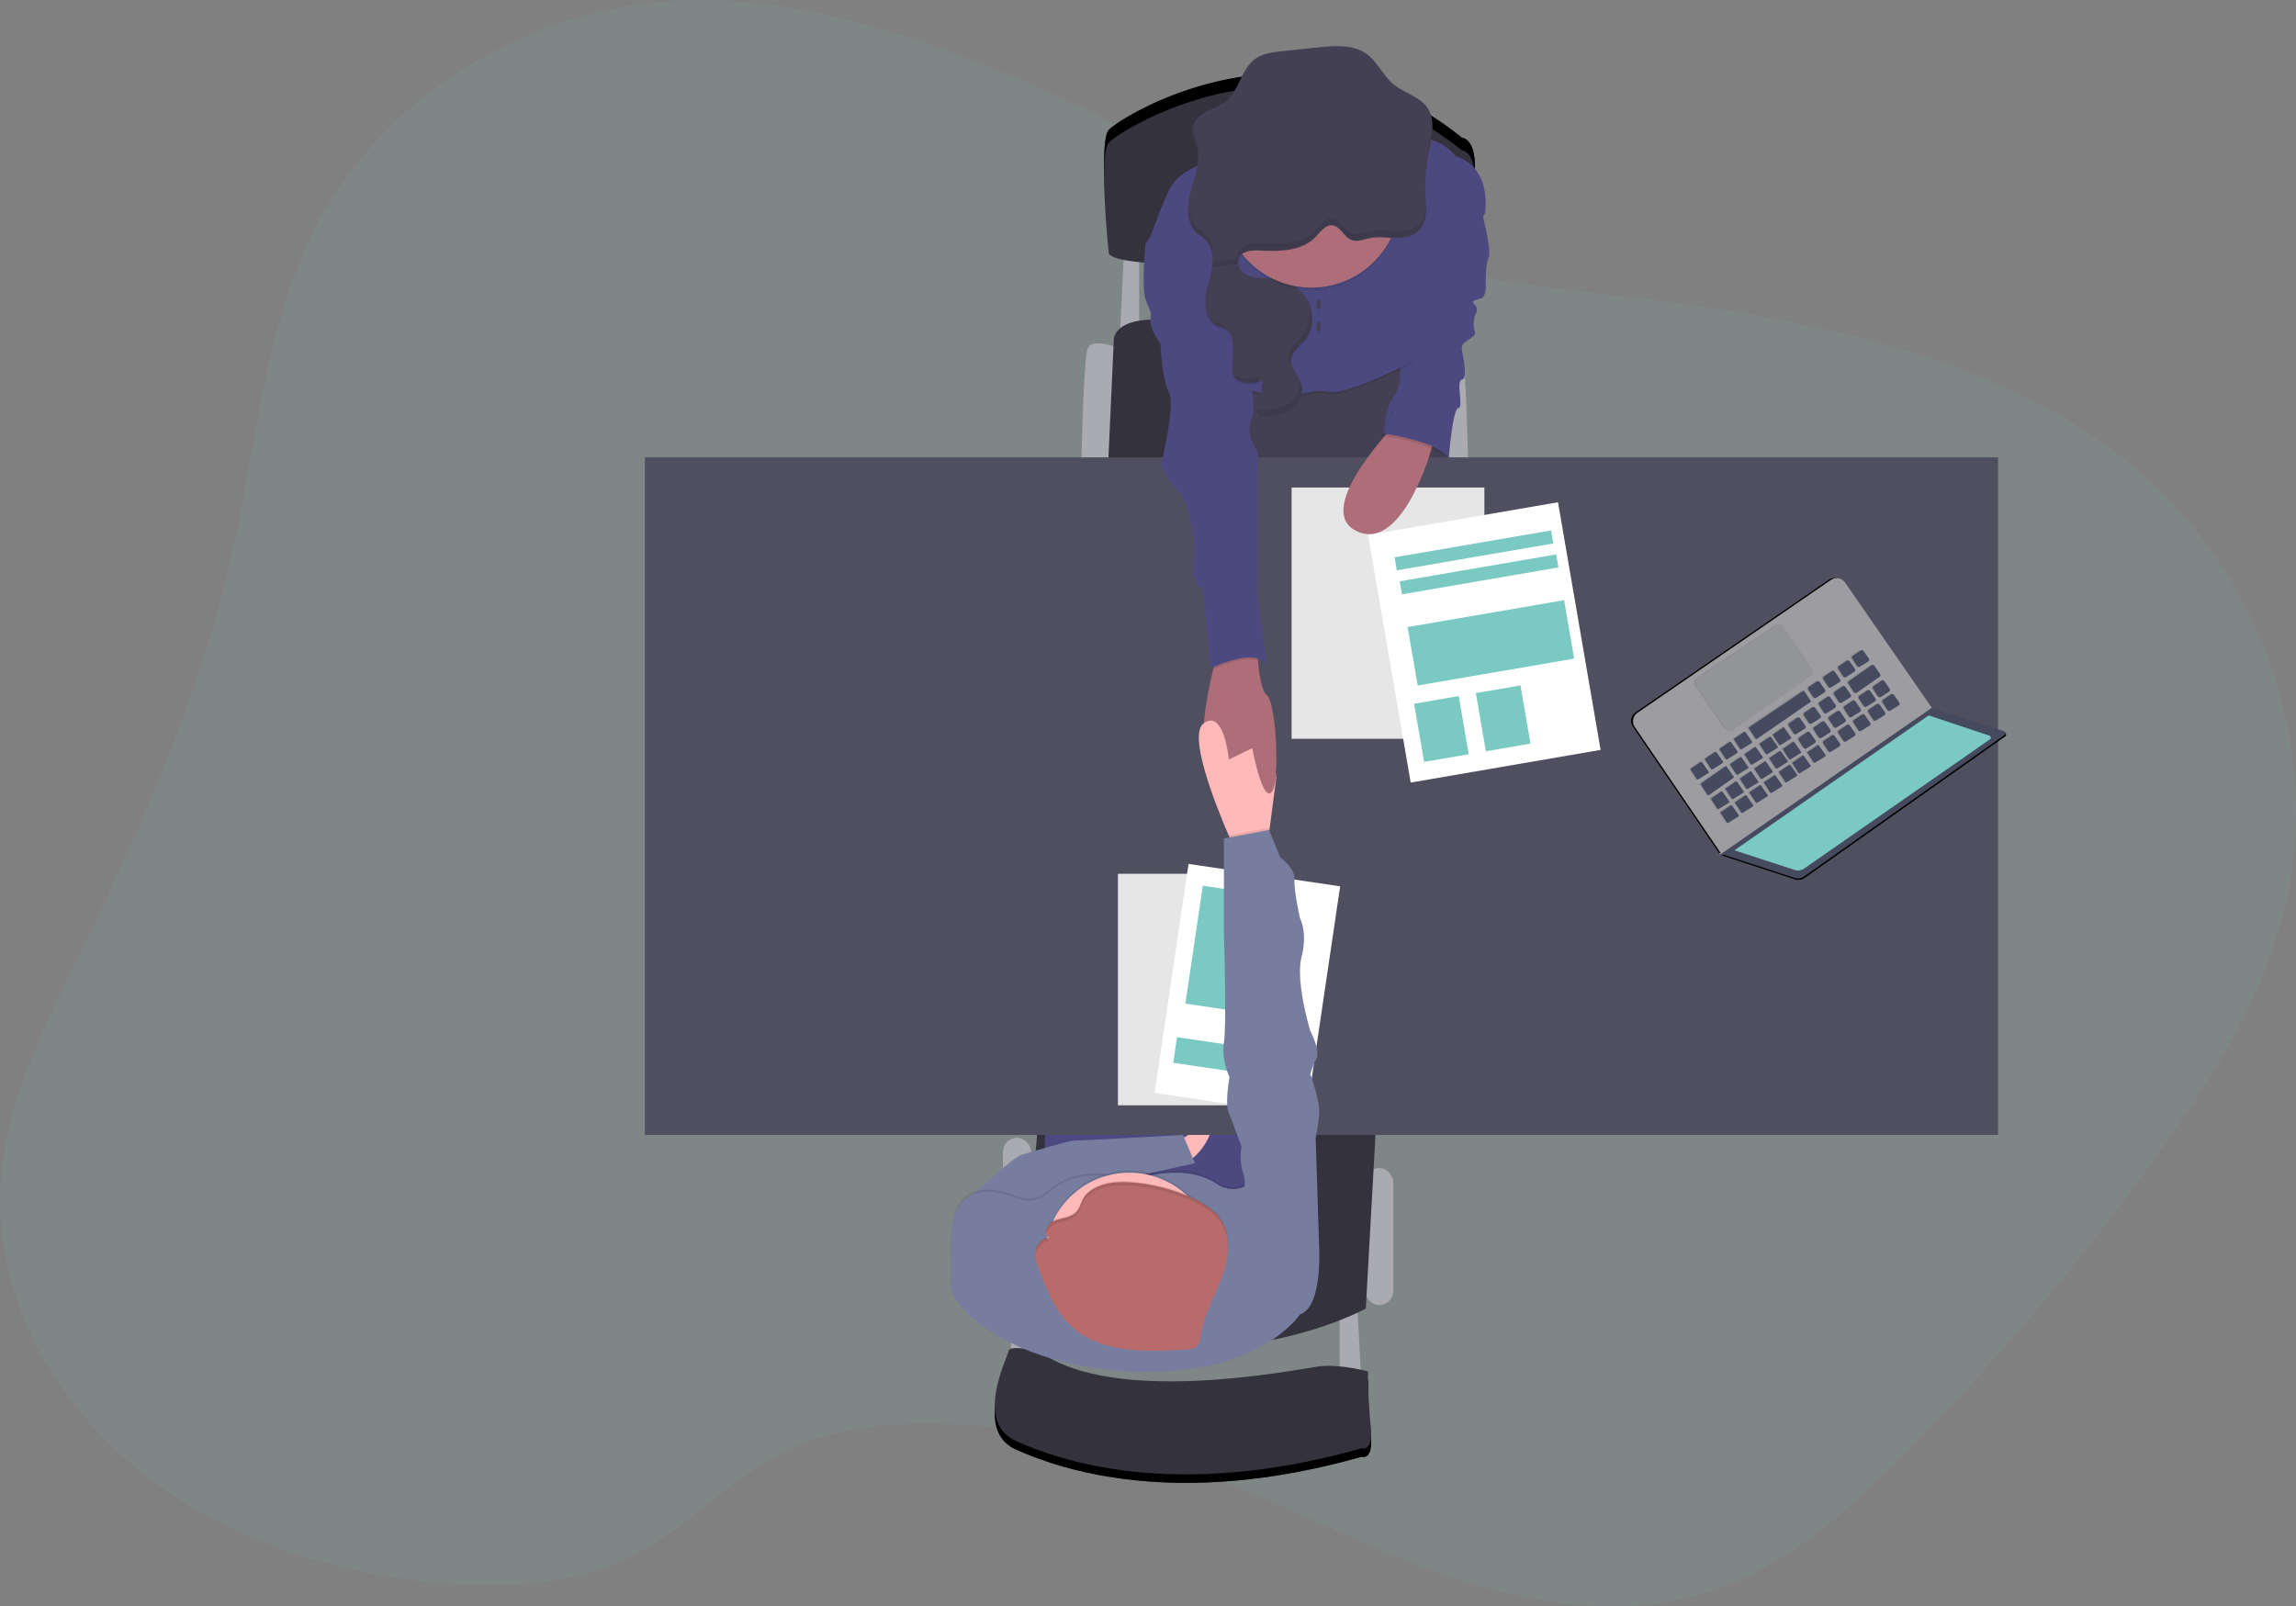 <svg xmlns="http://www.w3.org/2000/svg" xmlns:xlink="http://www.w3.org/1999/xlink" xmlns:v="https://vecta.io/nano" width="1084.15" height="758.57"><rect width="100%" height="100%" fill="#808080" stroke="none"/><style><![CDATA[.B{opacity:.1}.C{fill:#33323d}.D{fill:#4c4981}.E{fill:#7ac9c3}.F{fill:#ae6e79}.G{fill:#464a5f}.H{fill:#444053}.I{fill:#ffb9b9}.J{fill:#767d9f}.K{fill:#9c9ca1}]]></style><path d="M461.23 29.16C417.16 12.4 370.6-1.6 323.05.16c-69.9 2.58-137 41.9-169.86 99.66-27.88 48.93-31.32 106.28-43.33 160.58-14.78 66.9-43.14 130.48-73.42 192.65-16.26 33.4-33.42 67.52-36.1 104.13-3.7 50.83 22.27 101.48 63 135.3s94.82 51.65 149.1 55.54c28.9 2.07 59.08.15 84.74-12.43 27.15-13.3 46.94-37.36 74.2-50.48 25.26-12.16 54.8-13.86 83.17-12.28a394.64 394.64 0 0 1 108.58 21.6c39.64 13.92 76.5 34.1 116 48.2s83.74 22 124.16 10.22c38-11.07 68-37.95 95.05-65.17a1155.18 1155.18 0 0 0 121.22-143.39c24.4-34.2 47.13-70.3 57.92-110.17 20.64-76.23-7.76-162.23-70.75-214.3-52.2-43.13-122.23-61.85-190.8-73.2-62.52-10.36-134.8-11-192.36-38-54.88-25.78-104.82-57.56-162.37-79.46z" class="B E"></path><g fill="#aaabb0"><path d="M632.58 619v36.33h10.33l-2-39-8.33 2.67zm-155.18-7.33V648h10.34l-2-39-8.34 2.67z"></path><rect x="644.58" y="551.67" width="13.33" height="64.67" rx="6.67"></rect><rect x="473.58" y="537.33" width="13.33" height="79" rx="6.67"></rect><path d="M674.92 164.67s13.33-5.67 15.33 0 3 54.67 3 54.67h-12.67zm-146 0s-13.34-5.67-15.34 0-3 54.67-3 54.67h12.67zM530.9 116l-2 40.67h9V115l-7 1z"></path></g><path d="M523.25 219.34l2.67-58.67s-1-13 30.66-9 124.34 12 124.34 12v55.67zm126.67 309l-5 89.66s-73.34 40.67-162.34 2l8-94.33z" class="C"></path><path d="M580.25 175.33l1.66 58h103.34l-6-76.66-99 18.66z" class="H"></path><path d="M493.4 490h97.34v123.33H493.4z" class="D"></path><path d="M554.92 540.34s14-11 16.33-7.67-8.32 17.67-12.66 16-3.67-8.33-3.67-8.33z" class="I"></path><path fill="#504f60" d="M304.5 216h638.97v320H304.5z"></path><use xlink:href="#B" class="C"></use><use xlink:href="#B" class="B"></use><path d="M523.58 119.67s-5-46.67 0-52.33S612.58 8 690.25 71c0 0 7.33.34 6 17a200 200 0 0 0 .16 31.67c0 0-167.16 12-172.83 0z" class="C"></path><path d="M699.25 98.34s5.33 20 3.67 23.33-1.36 12.67-1.36 12.67.36 6-2.3 6.66-5 1-2.84 3 0 5 0 5-1.17 4.67 0 7.67-6.84 4.25-6.16 8 2.92 14.33 0 14.67 1 13.33-1.63 13.33-4.5 23.33-4.5 23.33-18.5-15.66-30.83-11.33c0 0 1-13 5-17.67s2.8-16.66 2.8-16.66l19.84-59.67z" class="D"></path><path d="M600.25 374.12c-4.33 4.8-9-20.8-9-20.8s-12.33 17-20.33 5.67c-5.54-7.85-1.17-30.1 2-43 1.42-5.74 2.62-9.64 2.62-9.64l18-3s.06 3.92.46 8.68c.54 6.43 1.7 14.4 4.2 16.32 4.4 3.3 6.4 40.93 2.05 45.76z" class="F"></path><path d="M590.92 74.67s-31.34-.33-39 16.33-8 22.34-11 25 32.66 16.67 32.66 16.67l1.67 57.33s7-7.1 18.33-3.88 25.67 0 25.67 0-.67-1.2 8.67 0 39-14.45 39-14.45.5-25.08-.17-30.42 21.16-44.58 21.16-44.58 17-16.33-.66-22c0 0-6.25-9.42-22.33-9.33s-74 9.33-74 9.33z" class="B"></path><path d="M590.92 73.67s-31.34-.33-39 16.33-8 22.34-11 25 32.66 16.67 32.66 16.67l1.67 57.33s7-7.1 18.33-3.88 25.67 0 25.67 0-.67-1.2 8.67 0 39-14.45 39-14.45 11.66-19 11-24.33 23.33-45.67 23.33-45.67 3.67-21.33-14-27c0 0-6.25-9.42-22.33-9.33s-74 9.33-74 9.33z" class="D"></path><path d="M594.08 312c-6.87-2.14-17.65 2.58-21.08 4 1.42-5.74 2.62-9.64 2.62-9.64l18-3s.03 3.92.46 8.64z" class="B"></path><path d="M550.58 115h-9.66s-2 20.34 0 26.34 3 5.13 2.33 9.57 4.67 11.24 4.67 11.24.66 16.76 4 23-3.67 34.22-3.67 34.22a40.26 40.26 0 0 0 8.33 13c5.67 5.66 8.67 26.66 7 34.66s4.67 11 4.67 11 2.67 37.34 3.67 37.34 20.33-10 26.33-1.34l-4.67-34.33.34-66.33s-6.34-8.34-3-15.67-2.67-24.67-2.67-24.67l-8.67-38.66z" class="D"></path><use xlink:href="#C" class="C"></use><use xlink:href="#C" class="B"></use><use xlink:href="#C" y="-4" class="C"></use><path d="M572.22 126.98c-.86 4.9-2.8 9.6-3.1 14.54s1.6 10.58 6.18 12.52a20.83 20.83 0 0 1 3.69 1.5c1.76 1.2 2.48 3.43 2.85 5.53a30.2 30.2 0 0 1 .35 8.22c-.25 2.76-.84 5.73.52 8.14 2.4 4.27 8.62 3.64 13.36 2.44l-1.63 12.63c-.13 1-.2 2.13.52 2.8a3.15 3.15 0 0 0 2.4.52c4.12-.26 8.36-.83 11.9-3s6.16-6.2 5.5-10.28c-.78-4.72-5.66-8.47-5-13.2.5-3.67 4.1-6 6.46-8.82 4.27-5.16 4.5-13 1.15-18.84s-9.82-9.46-16.48-10.12c-3.7-.37-7.53.08-11-1.2a8.34 8.34 0 0 1-5.1-5.38" class="H"></path><path d="M455.92 571.67l3.5-7.6s18.84-17.55 23.17-18.78 22-6.6 24.67-6.6 51.34-2.67 51.34-2.67l5.66 13.34-61.08 13.4-20.6 15z" class="J"></path><path d="M602.67 367l-4.42 34-14.33 2-3.74-8.42c-6.65-15.48-19.17-47.4-11.9-52.9 9.65-7.34 12 17 12 17l11-5.34z" class="I"></path><path fill="#fff" d="M527.9 412.67h72.37V522H527.9z"></path><path d="M527.9 412.67h72.37V522H527.9z" class="B"></path><path fill="#fff" d="M561.215 408.005l71.592 10.585-16 108.154-71.592-10.585z"></path><path d="M567.954 418.32l36.85 5.448-8.23 55.665-36.85-5.448zm-12.18 71.506l44.645 6.6-1.787 12.1-44.645-6.6z" class="E"></path><circle cx="619.25" cy="95" r="41.83" class="B"></circle><circle cx="619.25" cy="94" r="41.83" class="F"></circle><g class="H"><path d="M584.76 125a4.76 4.76 0 0 1 .29-3.23c1.6-3.3 6.12-3.6 9.8-3.43 8.63.4 18.1.45 24.85-5 2.8-2.24 5.93-7.87 10-6.8 3.62.95 5.13 5.86 8.9 6.95 2.73.8 5.56-.47 8.34-1 4-.8 8.1-.13 12.16-.1s8.47-.74 11.24-3.7c3.74-4 3.13-10.25 2.8-15.73a84.69 84.69 0 0 1 1.43-21.14c1.36-6.92 3.45-14.66-.37-20.6-3.64-5.65-11.18-7.2-16.33-11.53-4.82-4-7.37-10.4-12.46-14.12-6.4-4.67-15.12-4-23-3.2l-17.1 1.82c-4.4.47-9 1-12.63 3.63-6.55 4.74-7.45 14.6-13.65 19.78-2.76 2.3-6.3 3.44-9.44 5.16s-6.2 4.44-6.55 8c-.3 3 1.32 5.77 2.1 8.66 1.87 6.9-1.05 14-2.92 20.95s-2.23 15.4 3.2 20c1.1.94 2.38 1.66 3.45 2.64 3.67 3.35 4.17 9 3.32 13.88"></path><ellipse cx="622.66" cy="143.75" rx="1" ry="2.5"></ellipse><ellipse cx="622.66" cy="154.17" rx="1" ry="2.5"></ellipse></g><path d="M600.48 374.05c1.07-1.23 1.78-4.4 2.2-8.56l-11.92-14.86s5.05 28.8 9.73 23.42z" class="F"></path><path d="M613.92 619.67s-19.56 30.24-80.67 27c-57.57-3-85.67-31.33-84.33-41.33S445.25 571 457.58 564c7.15-4.05 16.56-1.65 23.2 1.1a13.1 13.1 0 0 0 13.77-2.47c6.07-5.47 17.4-11.63 35.26-6.78a12.7 12.7 0 0 0 7-.13c7.44-2.27 25.15-6.2 38 2.54a13 13 0 0 0 13.92.53l.18-.1c6-3.67 34 31 34 31s1.34 26.67-9 30z" class="B"></path><path d="M613.92 620.67s-19.56 30.24-80.67 27c-57.57-3-85.67-31.33-84.33-41.33S445.25 572 457.58 565c7.15-4.05 16.56-1.65 23.2 1.1a13.1 13.1 0 0 0 13.77-2.47c6.07-5.47 17.4-11.63 35.26-6.78a12.7 12.7 0 0 0 7-.13c7.44-2.27 25.15-6.2 38 2.54a13 13 0 0 0 13.92.53l.18-.1c6-3.67 34 31 34 31s1.34 26.67-9 30z" class="J"></path><circle cx="533.25" cy="592.67" r="39.84" class="B"></circle><circle cx="533.25" cy="593.67" r="39.84" class="I"></circle><path d="M521.83 559.23c-4.18 1.13-8.3 3.3-10.34 6.84-1.23 2.14-1.66 4.7-3.44 6.5-2.52 2.53-6.77 2.58-10.18 4s-5.66 6.42-2.32 8c-3.48.18-6.06 3.4-6.5 6.58s.78 6.37 1.95 9.4c3.82 9.84 7.93 20.1 16.35 27.1 13.72 11.42 34.4 10.9 52.83 9.68a8.64 8.64 0 0 0 4.33-1c2-1.32 2.25-3.85 2.58-6.07 1.4-9.48 6.53-18.1 9.9-27.14s4.74-19.68-.92-27.7c-8.33-11.88-40.22-20-54.24-16.2z" fill="#b96b6b"></path><path d="M599.48 391.55l-1.23 9.45-14.33 2-3.74-8.42 19.07-3.58z" class="B"></path><path d="M614.58 600.34l8.34-9.67-1.67-53.33a86.51 86.51 0 0 0 1.67-11.67c.33-5.67-4.17-18.33-4.17-18.33a39.71 39.71 0 0 1 2.83-7.34c2-4-2.82-13-2.82-13s-7.18-23.33-4.18-35-.73-18.33-.73-18.33-2.93-13-2.6-18.33-6.67-10.34-6.67-10.34l-5.33-13-21.33 4v45s1.33 43 0 51.34 2.66 16.33 2.66 16.33-2.33 12.33-.33 17 6 16 6 16a26 26 0 0 0 .67 12.16c2 5.84 0 9.17 0 9.17z" class="J"></path><g class="B"><path d="M674.6 68.52a84.66 84.66 0 0 0-1.51 17.77 85.07 85.07 0 0 1 1.55-14.76c.88-4.44 2-9.22 1.76-13.65a83 83 0 0 1-1.8 10.64zM568.9 109.8c-1.07-1-2.35-1.7-3.45-2.65-2.92-2.5-4.15-6.1-4.4-10-.3 5 .73 9.84 4.4 13 1.1.95 2.38 1.67 3.45 2.65a12.22 12.22 0 0 1 3.62 8.35c.3-4.2-.56-8.57-3.62-11.35zm-3.2-37.34a18.85 18.85 0 0 0-.54-6.29c-.58-2.14-1.62-4.23-2-6.38 0 .23-.08.47-.1.72-.3 3 1.33 5.77 2.1 8.66a17 17 0 0 1 .54 3.29zm104.66 32.94c-2.77 3-7.18 3.74-11.24 3.7s-8.17-.7-12.16.1c-2.78.56-5.6 1.8-8.34 1-3.77-1.1-5.28-6-8.9-6.95-4.1-1.08-7.24 4.55-10 6.8-6.75 5.4-16.22 5.35-24.85 5-3.67-.17-8.2.12-9.78 3.44a4.64 4.64 0 0 0-.29 3.23l-12.22 1.92a23.71 23.71 0 0 1-.33 3l12.55-2a4.64 4.64 0 0 1 .29-3.23c1.58-3.32 6.1-3.6 9.78-3.44 8.63.4 18.1.45 24.85-5 2.8-2.24 5.93-7.87 10-6.8 3.6.94 5.12 5.86 8.9 6.95 2.73.78 5.56-.47 8.34-1 4-.8 8.1-.14 12.16-.1s8.47-.74 11.24-3.7 3.17-7.4 3-11.72c-.12 3.35-.8 6.45-3 8.8z"></path><path d="M577.8 153.42a20.23 20.23 0 0 0-3.69-1.5 9.55 9.55 0 0 1-4.83-4.94c.75 3.45 2.65 6.6 5.83 7.94a20.23 20.23 0 0 1 3.69 1.5 5.54 5.54 0 0 1 1.77 2.07c-.4-1.96-1.13-3.96-2.77-5.07zm17.07 24.33c-4.6 1.17-10.63 1.78-13.16-2.13a6.87 6.87 0 0 0 .8 2.69c2.16 3.85 7.44 3.72 11.93 2.77zm18.68 2.75c.64 4.06-2 8.1-5.5 10.24s-7.77 2.72-11.9 3a4.08 4.08 0 0 1-1.94-.22 2.38 2.38 0 0 0 2.94 3.22c4.12-.26 8.36-.83 11.9-3s6.17-6.2 5.5-10.28a11.34 11.34 0 0 0-.99-2.96zm4.45-36.2a16.46 16.46 0 0 1-3 14.15c-2.36 2.86-5.95 5.15-6.46 8.82a8.33 8.33 0 0 0 1 4.87 6.5 6.5 0 0 1 0-1.87c.5-3.67 4.1-6 6.46-8.82 3.88-4.7 4.42-11.6 2-17.15z"></path><path d="M497.88 578.1c3.4-1.4 7.65-1.46 10.18-4 1.78-1.78 2.2-4.35 3.44-6.48 2-3.56 6.15-5.7 10.33-6.84 14-3.8 45.92 4.32 54.24 16.1a21.85 21.85 0 0 1 3.82 12.08 22.58 22.58 0 0 0-3.81-14.07c-8.32-11.77-40.2-19.9-54.24-16.1-4.18 1.13-8.3 3.28-10.33 6.84-1.23 2.13-1.66 4.7-3.44 6.48-2.53 2.53-6.78 2.58-10.18 4-2.6 1.07-4.5 4.23-3.8 6.35a6.88 6.88 0 0 1 3.8-4.36zm-8.8 14.53c.42-3.2 3-6.4 6.5-6.58a2.66 2.66 0 0 1-1.53-1.71 7.77 7.77 0 0 0-5 6.29 10.57 10.57 0 0 0 0 2.45c.04-.15.04-.3.04-.45z"></path></g><path fill="#fff" d="M609.9 230.24h91V348.9h-91z"></path><path d="M609.9 230.24h91V348.9h-91z" class="B"></path><path fill="#fff" d="M645.996 252.63l89.683-15.426 20.117 116.952-89.683 15.426z"></path><path d="M667.73 332.355l21.07-3.624 4.726 27.476-21.07 3.624zm29.158-5.02l21.07-3.624 4.726 27.476-21.07 3.624zm-32.218-31.19l73.894-12.7 4.74 27.6-73.894 12.7zM658.5 263.2l73.894-12.7 1.057 6.158-73.894 12.7zm2.434 11.33l73.894-12.7 1.057 6.158-73.894 12.7z" class="E"></path><path d="M661.08 198s-41.83 42-20.83 52.67 34.67-35.5 34.67-35.5l3.32-10.5z" class="F"></path><path d="M657.42 194.3l-5.17 11.42s25.5 3.58 30.83 11.3l-3.16-20.15-3.75-8.6z" class="B"></path><path d="M658.42 193.3l-5.17 11.42s25.5 3.58 30.83 11.3l-3.16-20.15-3.75-8.6z" class="D"></path><path d="M812.78 403.26l-.55.38.76.34.82-.07.1-.57-1.13-.08z" class="G"></path><path d="M812.78 403.26l-.55.38.76.34.82-.07.1-.57-1.13-.08z" class="B"></path><path d="M812.78 403.26l-.56.36-.44-.54.27-.44.25-.08.48.7z" class="K"></path><path d="M812.78 403.26l-.56.36-.44-.54.27-.44.25-.08.48.7z" class="B"></path><use xlink:href="#D" class="K"></use><use xlink:href="#D" class="B"></use><path d="M912.2 334.3l-40.94-59.13a4.88 4.88 0 0 0-6.79-1.25l-91.25 62.68a4.9 4.9 0 0 0-1.28 6.79l40.83 59.9z" class="K"></path><use xlink:href="#E" class="G"></use><use xlink:href="#E" class="B"></use><path d="M946.22 345.3l-34-10.93-99.44 68.93 34.54 11.28a5.19 5.19 0 0 0 4.63-.69l94.55-66.76a1 1 0 0 0-.28-1.83z" class="G"></path><g class="B"><path d="M896.15 331.65l-2.5-3.6a1 1 0 0 0-1.36-.25l-3.73 2.5a1 1 0 0 0-.27 1.35l2.3 3.55a1 1 0 0 0 1.35.29l3.93-2.47a1 1 0 0 0 .28-1.36z"></path><use xlink:href="#F"></use><path d="M882.4 341.16l-2.52-3.6a1 1 0 0 0-1.36-.25l-3.73 2.5a1 1 0 0 0-.27 1.36l2.3 3.55a1 1 0 0 0 1.35.29l3.93-2.47a1 1 0 0 0 .29-1.4zm-7.12 4.94l-2.52-3.6a1 1 0 0 0-1.35-.25l-3.73 2.52a1 1 0 0 0-.27 1.35l2.3 3.55a1 1 0 0 0 1.34.3l3.94-2.48a1 1 0 0 0 .28-1.39zm-7.12 4.93l-2.52-3.6a1 1 0 0 0-1.36-.25l-3.72 2.5a1 1 0 0 0-.28 1.35l2.3 3.55a1 1 0 0 0 1.35.3l3.94-2.48a1 1 0 0 0 .28-1.39z"></path><use xlink:href="#G"></use><path d="M854.23 361.34l-3.15-4.46a.46.46 0 0 0-.64-.12l-4.58 3.1a.46.46 0 0 0-.12.63l2.87 4.4a.44.44 0 0 0 .63.14l4.83-3a.45.45 0 0 0 .16-.69zm-6.3 4.36l-3.13-4.42a.46.46 0 0 0-.63-.11l-4.58 3.08a.47.47 0 0 0-.13.64l2.87 4.4a.47.47 0 0 0 .63.14l4.84-3a.46.46 0 0 0 .13-.74zm-7.06 4.9l-3.13-4.46a.46.46 0 0 0-.63-.11l-4.58 3.08a.46.46 0 0 0-.13.64l2.87 4.4a.47.47 0 0 0 .63.14l4.84-3a.47.47 0 0 0 .13-.7z"></path><use xlink:href="#G" x="-27.33" y="18.9"></use><path d="M827.18 380.07l-3.1-4.47a.46.46 0 0 0-.63-.11l-4.58 3.08a.46.46 0 0 0-.13.64l2.87 4.4a.47.47 0 0 0 .63.14l4.84-3a.46.46 0 0 0 .1-.69zm-6.84 4.73l-3.13-4.46a.45.45 0 0 0-.63-.12L812 383.3a.45.45 0 0 0-.13.63l2.87 4.4a.46.46 0 0 0 .63.14l4.84-3a.46.46 0 0 0 .13-.67zm71.3-59.66l-2.52-3.6a1 1 0 0 0-1.36-.25l-3.7 2.52a1 1 0 0 0-.28 1.35l2.3 3.55a1 1 0 0 0 1.35.29l3.94-2.47a1 1 0 0 0 .25-1.39zm-9.85-14.24l-2.52-3.62a1 1 0 0 0-1.35-.25l-3.73 2.5a1 1 0 0 0-.28 1.35l2.3 3.55a1 1 0 0 0 1.35.3l3.94-2.47a1 1 0 0 0 .28-1.37zm3.14 18.88l-2.52-3.6a1 1 0 0 0-1.35-.25l-3.73 2.5a1 1 0 0 0-.27 1.35l2.3 3.55a1 1 0 0 0 1.35.3l3.94-2.47a1 1 0 0 0 .28-1.4zm-7.04 4.87l-2.52-3.6a1 1 0 0 0-1.36-.25l-3.72 2.48a1 1 0 0 0-.28 1.36l2.3 3.55a1 1 0 0 0 1.35.29l3.94-2.47a1 1 0 0 0 .28-1.37zm-7.13 4.95l-2.5-3.6a1 1 0 0 0-1.36-.25l-3.73 2.55a1 1 0 0 0-.27 1.35l2.3 3.55a1 1 0 0 0 1.35.29l3.93-2.47a1 1 0 0 0 .28-1.42z"></path><use xlink:href="#H"></use><path d="M868.2 320.66l-2.52-3.6a1 1 0 0 0-1.36-.25l-3.72 2.48a1 1 0 0 0-.28 1.35l2.3 3.55a1 1 0 0 0 1.35.29l3.94-2.47a1 1 0 0 0 .28-1.35zm-7.12 4.94l-2.52-3.6a1 1 0 0 0-1.35-.26l-3.73 2.55a1 1 0 0 0-.27 1.35l2.3 3.55a1 1 0 0 0 1.35.3l3.93-2.48a1 1 0 0 0 .28-1.42zm2.57 18.92l-2.52-3.6a1 1 0 0 0-1.35-.26l-3.7 2.52a1 1 0 0 0-.27 1.35l2.27 3.55a1 1 0 0 0 1.34.3l3.94-2.48a1 1 0 0 0 .29-1.39z"></path><use xlink:href="#F" x="-32.92" y="13.15"></use><use xlink:href="#I"></use><path d="M843.4 359.2l-3.13-4.47a.46.46 0 0 0-.63-.11l-4.57 3.08a.47.47 0 0 0-.13.64l2.87 4.4a.47.47 0 0 0 .63.14l4.84-3a.44.44 0 0 0 .12-.69zm-7.05 4.88l-3.13-4.46a.46.46 0 0 0-.63-.11l-4.6 3.1a.45.45 0 0 0-.13.63l2.87 4.42a.47.47 0 0 0 .63.14l4.84-3a.47.47 0 0 0 .13-.7zm-6.85 4.74l-3.13-4.46a.45.45 0 0 0-.63-.12l-4.58 3.05a.45.45 0 0 0-.13.63l2.87 4.4a.46.46 0 0 0 .63.14l4.84-3a.46.46 0 0 0 .13-.65zm43.7-40.94l-2.52-3.6a1 1 0 0 0-1.35-.25l-3.73 2.52a1 1 0 0 0-.27 1.35l2.3 3.55a1 1 0 0 0 1.34.29l3.94-2.47a1 1 0 0 0 .28-1.4z"></path><use xlink:href="#J"></use><path d="M858.97 337.75l-2.52-3.6a1 1 0 0 0-1.36-.25l-3.73 2.5a1 1 0 0 0-.27 1.35l2.3 3.55a1 1 0 0 0 1.35.3l3.93-2.48a1 1 0 0 0 .29-1.39zm-7.13 4.93l-2.52-3.6a1 1 0 0 0-1.35-.25l-3.73 2.5a1 1 0 0 0-.27 1.35l2.3 3.6a1 1 0 0 0 1.34.3l3.94-2.47a1 1 0 0 0 .28-1.44zm-6.76 5.38l-3.13-4.46a.45.45 0 0 0-.63-.12l-4.58 3.1a.46.46 0 0 0-.13.63l2.87 4.42a.45.45 0 0 0 .63.13l4.84-3a.46.46 0 0 0 .13-.69z"></path><use xlink:href="#K"></use><use xlink:href="#L"></use><path d="M824.83 362.05l-3.13-4.46a.46.46 0 0 0-.64-.12l-4.58 3.1a.46.46 0 0 0-.12.63l2.87 4.4a.44.44 0 0 0 .63.14l4.83-3a.45.45 0 0 0 .14-.69zm-2.16 11.5l-3.13-4.46a.46.46 0 0 0-.63-.11l-4.58 3.08a.45.45 0 0 0-.13.63l2.87 4.42a.47.47 0 0 0 .63.14l4.84-3a.47.47 0 0 0 .13-.7z"></path><use xlink:href="#G" x="-45.52" y="21.9"></use><path d="M826.57 349.95l-3-4.2a.62.62 0 0 0-.85-.15l-4.32 2.9a.61.61 0 0 0-.17.85l2.7 4.15a.6.6 0 0 0 .84.19l4.57-2.87a.62.62 0 0 0 .23-.88zm-6.84 4.75l-2.95-4.2a.61.61 0 0 0-.85-.16l-4.32 2.96a.6.6 0 0 0-.17.84l2.7 4.16a.62.62 0 0 0 .84.19l4.57-2.87a.62.62 0 0 0 .18-.92zm-6.83 4.73l-2.95-4.2a.62.62 0 0 0-.85-.15l-4.32 2.9a.61.61 0 0 0-.17.85l2.7 4.15a.6.6 0 0 0 .84.19l4.57-2.87a.61.61 0 0 0 .18-.87z"></path><use xlink:href="#M"></use><path d="M887.08 318.14l-2.7-3.85a1 1 0 0 0-1.36-.24l-10.58 7.4a1 1 0 0 0-.26 1.34l2.55 3.94a1 1 0 0 0 1.39.27l10.74-7.5a1 1 0 0 0 .23-1.36zm-69.1 48.5l-3.32-4.7a.45.45 0 0 0-.64-.11l-11.42 8a.45.45 0 0 0-.12.62l3.12 4.83a.46.46 0 0 0 .65.13l11.6-8.13a.47.47 0 0 0 .12-.65zm36.33-35.87l-3.06-4.48a.46.46 0 0 0-.63-.12l-25.36 17.12a.46.46 0 0 0-.13.63l3.13 4.8a.46.46 0 0 0 .65.13l25.28-17.44a.46.46 0 0 0 .12-.64z"></path></g><g class="G"><use xlink:href="#J" x="30.74" y="-1.05"></use><use xlink:href="#H" x="14.83" y="20.62"></use><path d="M883.08 341.3l-2.52-3.6a1 1 0 0 0-1.36-.25l-3.72 2.52a1 1 0 0 0-.28 1.35l2.3 3.55a1 1 0 0 0 1.35.29l3.94-2.47a1 1 0 0 0 .28-1.4zm-7.14 4.92l-2.52-3.6a1 1 0 0 0-1.35-.25l-3.73 2.52a1 1 0 0 0-.26 1.4l2.3 3.55a1 1 0 0 0 1.35.3l3.93-2.48a1 1 0 0 0 .27-1.44zm-7.12 4.93l-2.52-3.6a1 1 0 0 0-1.35-.25l-3.73 2.5a1 1 0 0 0-.27 1.35l2.3 3.55a1 1 0 0 0 1.35.3l3.94-2.48a1 1 0 0 0 .28-1.39z"></path><use xlink:href="#G" x="0.65" y="0.13"></use><use xlink:href="#N"></use><path d="M848.58 365.83l-3.13-4.47a.46.46 0 0 0-.63-.11l-4.58 3.04a.47.47 0 0 0-.13.64l2.87 4.4a.47.47 0 0 0 .63.14l4.84-3a.46.46 0 0 0 .13-.65zm-7.06 4.9l-3.13-4.43a.46.46 0 0 0-.63-.11l-4.58 3.08a.46.46 0 0 0-.13.64l2.87 4.4a.47.47 0 0 0 .63.14l4.84-3a.46.46 0 0 0 .13-.73z"></path><use xlink:href="#I" x="-15.04" y="20.62"></use><path d="M827.84 380.2l-3.13-4.47a.46.46 0 0 0-.63-.11l-4.58 3.08a.47.47 0 0 0-.13.64l2.87 4.4a.47.47 0 0 0 .63.14l4.84-3a.46.46 0 0 0 .13-.69z"></path><use xlink:href="#I" x="-28.72" y="30.09"></use><path d="M892.3 325.3l-2.52-3.6a1 1 0 0 0-1.35-.25l-3.73 2.52a1 1 0 0 0-.27 1.35l2.3 3.55a1 1 0 0 0 1.35.3l3.94-2.48a1 1 0 0 0 .28-1.39z"></path><use xlink:href="#O"></use><use xlink:href="#P"></use><path d="M878.56 334.77l-2.48-3.6a1 1 0 0 0-1.35-.25l-3.73 2.5a1 1 0 0 0-.27 1.36l2.3 3.55a1 1 0 0 0 1.35.29l3.94-2.47a1 1 0 0 0 .24-1.4z"></path><use xlink:href="#J" x="5.36" y="6.88"></use><use xlink:href="#P" x="-9.7" y="-14"></use><path d="M868.87 320.78l-2.52-3.6a1 1 0 0 0-1.35-.25l-3.73 2.52a1 1 0 0 0-.28 1.35l2.3 3.55a1 1 0 0 0 1.35.3l3.94-2.48a1 1 0 0 0 .28-1.39zm-7.12 4.92l-2.52-3.6a1 1 0 0 0-1.36-.25l-3.72 2.5a1 1 0 0 0-.28 1.35l2.3 3.56a1 1 0 0 0 1.35.3l3.93-2.48a1 1 0 0 0 .29-1.4zm2.55 18.94l-2.52-3.6a1 1 0 0 0-1.35-.25l-3.73 2.5a1 1 0 0 0-.27 1.35l2.3 3.55a1 1 0 0 0 1.34.3L864 346a1 1 0 0 0 .28-1.37zm-7.1 4.93l-2.52-3.6a1 1 0 0 0-1.35-.25l-3.73 2.56a1 1 0 0 0-.28 1.35l2.3 3.55a1 1 0 0 0 1.35.3l3.94-2.47a1 1 0 0 0 .28-1.45zm-6.82 5.38l-3.13-4.46a.45.45 0 0 0-.63-.12l-4.54 3.1a.45.45 0 0 0-.13.63l2.87 4.4a.45.45 0 0 0 .63.14l4.84-3a.47.47 0 0 0 .09-.69z"></path><use xlink:href="#L" x="12.41" y="2"></use><use xlink:href="#M" x="30.86" y="-0.1"></use><path d="M830.18 368.94l-3.1-4.46a.45.45 0 0 0-.63-.12l-4.58 3.1a.46.46 0 0 0-.13.63l2.87 4.4a.46.46 0 0 0 .63.14l4.84-3a.45.45 0 0 0 .1-.69zm43.7-40.94l-2.5-3.6a1 1 0 0 0-1.36-.25l-3.73 2.52a1 1 0 0 0-.27 1.35l2.3 3.55a1 1 0 0 0 1.35.29l3.93-2.47a1 1 0 0 0 .28-1.39zm-7.12 4.94l-2.52-3.6a1 1 0 0 0-1.35-.26l-3.73 2.52a1 1 0 0 0-.27 1.35l2.3 3.55a1 1 0 0 0 1.34.3l3.94-2.48a1 1 0 0 0 .28-1.39zm-7.12 4.93l-2.55-3.58a1 1 0 0 0-1.36-.25l-3.64 2.5a1 1 0 0 0-.28 1.35l2.3 3.55a1 1 0 0 0 1.35.3l3.94-2.47a1 1 0 0 0 .23-1.4z"></path><use xlink:href="#O" x="-29.96" y="31.77"></use><path d="M845.7 348.18l-3.13-4.46a.46.46 0 0 0-.64-.12l-4.58 3.1a.46.46 0 0 0-.13.63l2.87 4.42a.46.46 0 0 0 .64.13l4.83-3a.46.46 0 0 0 .14-.69zm-6.3 4.37l-3.13-4.46a.45.45 0 0 0-.63-.12l-4.55 3.08a.47.47 0 0 0-.13.64l2.87 4.4a.47.47 0 0 0 .63.14l4.84-3a.46.46 0 0 0 .1-.69z"></path><use xlink:href="#K" x="-6.4" y="5.01"></use><use xlink:href="#N" x="-29.4" y="0.71"></use><path d="M823.34 373.68l-3.13-4.47a.47.47 0 0 0-.64-.11l-4.58 3.08a.47.47 0 0 0-.13.64l2.87 4.4a.47.47 0 0 0 .63.14l4.84-3a.45.45 0 0 0 .14-.69zm-6.84 4.72l-3.13-4.46a.46.46 0 0 0-.64-.12l-4.58 3.1a.46.46 0 0 0-.13.63l2.87 4.4a.46.46 0 0 0 .64.14l4.83-3a.45.45 0 0 0 .14-.69zm10.73-28.32l-2.95-4.2a.62.62 0 0 0-.85-.15l-4.35 2.9a.62.62 0 0 0-.17.85l2.7 4.16a.62.62 0 0 0 .85.18l4.56-2.87a.61.61 0 0 0 .21-.87zm-6.83 4.72l-2.95-4.2a.61.61 0 0 0-.85-.16l-4.32 2.92a.61.61 0 0 0-.17.84l2.7 4.16a.63.63 0 0 0 .85.19l4.57-2.87a.63.63 0 0 0 .17-.88zm-6.85 4.75l-3-4.2a.61.61 0 0 0-.84-.15l-4.33 2.9a.62.62 0 0 0-.17.85l2.7 4.16a.62.62 0 0 0 .85.18l4.57-2.87a.61.61 0 0 0 .22-.87zm-6.75 4.87l-3.13-4.47a.47.47 0 0 0-.64-.11l-4.58 3.08a.47.47 0 0 0-.12.64l2.87 4.4a.46.46 0 0 0 .63.14l4.84-3a.46.46 0 0 0 .13-.69zm80.95-46.12l-2.67-3.86a1 1 0 0 0-1.36-.24l-10.64 7.4a1 1 0 0 0-.26 1.34l2.56 3.94a1 1 0 0 0 1.39.27l10.73-7.5a1 1 0 0 0 .25-1.35zm-69.12 48.46l-3.32-4.7a.45.45 0 0 0-.64-.11l-11.42 8a.46.46 0 0 0-.12.63l3.13 4.82a.46.46 0 0 0 .65.13l11.6-8.13a.47.47 0 0 0 .11-.65zm36.33-35.86l-3-4.45a.47.47 0 0 0-.64-.13l-25.35 17.1a.45.45 0 0 0-.13.63l3.12 4.8a.46.46 0 0 0 .65.13l25.28-17.44a.46.46 0 0 0 .07-.64z"></path></g><path d="M855.08 315.6l-13.48-19.6a2.5 2.5 0 0 0-3.46-.66L801 320.3a2.51 2.51 0 0 0-.67 3.49l13.74 20.15a2.5 2.5 0 0 0 3.49.66l36.87-25.5a2.49 2.49 0 0 0 .64-3.47z" class="B"></path><path d="M855.7 315.73l-13.48-19.6a2.51 2.51 0 0 0-3.46-.66l-37.08 24.95a2.5 2.5 0 0 0-.68 3.49l13.7 20.13a2.5 2.5 0 0 0 3.49.66l36.9-25.5a2.49 2.49 0 0 0 .62-3.47z" fill="#939498"></path><path d="M939.3 347.4l-28.6-9.54-91.73 63.72 28.4 9.25a5.2 5.2 0 0 0 4.59-.68l87.6-60.92a1 1 0 0 0-.26-1.83z" class="E"></path><defs><path id="B" d="M523.58 113.67s-5-46.67 0-52.33S612.58 2 690.25 65c0 0 7.33.34 6 17a200 200 0 0 0 .16 31.67c0 0-167.16 12-172.83 0z"></path><path id="C" d="M490.58 642s-14-3-14.33 0-16.67 33.67 3.67 42.67 74.66 28.33 163 3.33c0 0 5.66 2 4.33-10.33s-1.33-26-1.33-26-13.34-3.67-23.34-2.33-97 19-132-7.34z"></path><path id="D" d="M911.2 334.15l-40.94-59.13a4.87 4.87 0 0 0-6.78-1.25l-91.26 62.64a4.89 4.89 0 0 0-1.27 6.79l40.83 59.88z"></path><path id="E" d="M946.43 345.98l-34-10.92L813 404l34.54 11.3a5.23 5.23 0 0 0 4.63-.7l94.55-66.76a1 1 0 0 0-.28-1.85z"></path><path id="F" d="M889.45 336.3l-2.52-3.6a1 1 0 0 0-1.36-.25l-3.72 2.5a1 1 0 0 0-.28 1.35l2.3 3.55a1 1 0 0 0 1.35.3l3.94-2.47a1 1 0 0 0 .28-1.4z"></path><path id="G" d="M861.35 356.4l-3.13-4.46a.45.45 0 0 0-.63-.12l-4.58 3.1a.45.45 0 0 0-.13.63l2.87 4.4a.46.46 0 0 0 .63.14l4.84-3a.46.46 0 0 0 .13-.69z"></path><path id="H" d="M875.25 315.78l-2.52-3.6a1 1 0 0 0-1.35-.25l-3.73 2.5a1 1 0 0 0-.28 1.35l2.3 3.55a1 1 0 0 0 1.35.3l3.94-2.47a1 1 0 0 0 .28-1.4z"></path><path id="I" d="M849.72 354.83l-3.13-4.46a.45.45 0 0 0-.63-.12l-4.58 3.1a.45.45 0 0 0-.13.63l2.87 4.4a.45.45 0 0 0 .63.14l4.84-3a.46.46 0 0 0 .13-.69z"></path><path id="J" d="M866.08 332.82l-2.52-3.6a1 1 0 0 0-1.36-.25l-3.72 2.52a1 1 0 0 0-.28 1.35l2.3 3.55a1 1 0 0 0 1.35.3l3.94-2.48a1 1 0 0 0 .28-1.39z"></path><path id="K" d="M838.73 352.43l-3.13-4.47a.47.47 0 0 0-.64-.11l-4.57 3.08a.47.47 0 0 0-.13.64l2.87 4.4a.46.46 0 0 0 .63.14l4.84-3a.46.46 0 0 0 .13-.69z"></path><path id="L" d="M831.67 357.3l-3.13-4.47a.47.47 0 0 0-.64-.11l-4.58 3.08a.48.48 0 0 0-.13.64l2.88 4.4a.46.46 0 0 0 .63.14l4.83-3a.45.45 0 0 0 .14-.69z"></path><path id="M" d="M806.14 364.3l-3.13-4.47a.46.46 0 0 0-.63-.11l-4.58 3.08a.47.47 0 0 0-.13.64l2.87 4.4a.47.47 0 0 0 .63.14l4.84-3a.44.44 0 0 0 .13-.69z"></path><path id="N" d="M854.9 361.46l-3.13-4.46a.46.46 0 0 0-.64-.12l-4.57 3.1a.45.45 0 0 0-.13.63l2.87 4.42a.45.45 0 0 0 .63.13l4.84-3a.47.47 0 0 0 .13-.69z"></path><path id="O" d="M882.46 311.03l-2.52-3.6a1 1 0 0 0-1.35-.25l-3.73 2.5a1 1 0 0 0-.27 1.35l2.3 3.55a1 1 0 0 0 1.34.3l3.94-2.47a1 1 0 0 0 .28-1.4z"></path><path id="P" d="M885.6 329.9l-2.52-3.6a1 1 0 0 0-1.35-.25l-3.73 2.5a1 1 0 0 0-.27 1.35l2.3 3.55a1 1 0 0 0 1.34.3l3.94-2.47a1 1 0 0 0 .28-1.38z"></path></defs></svg>